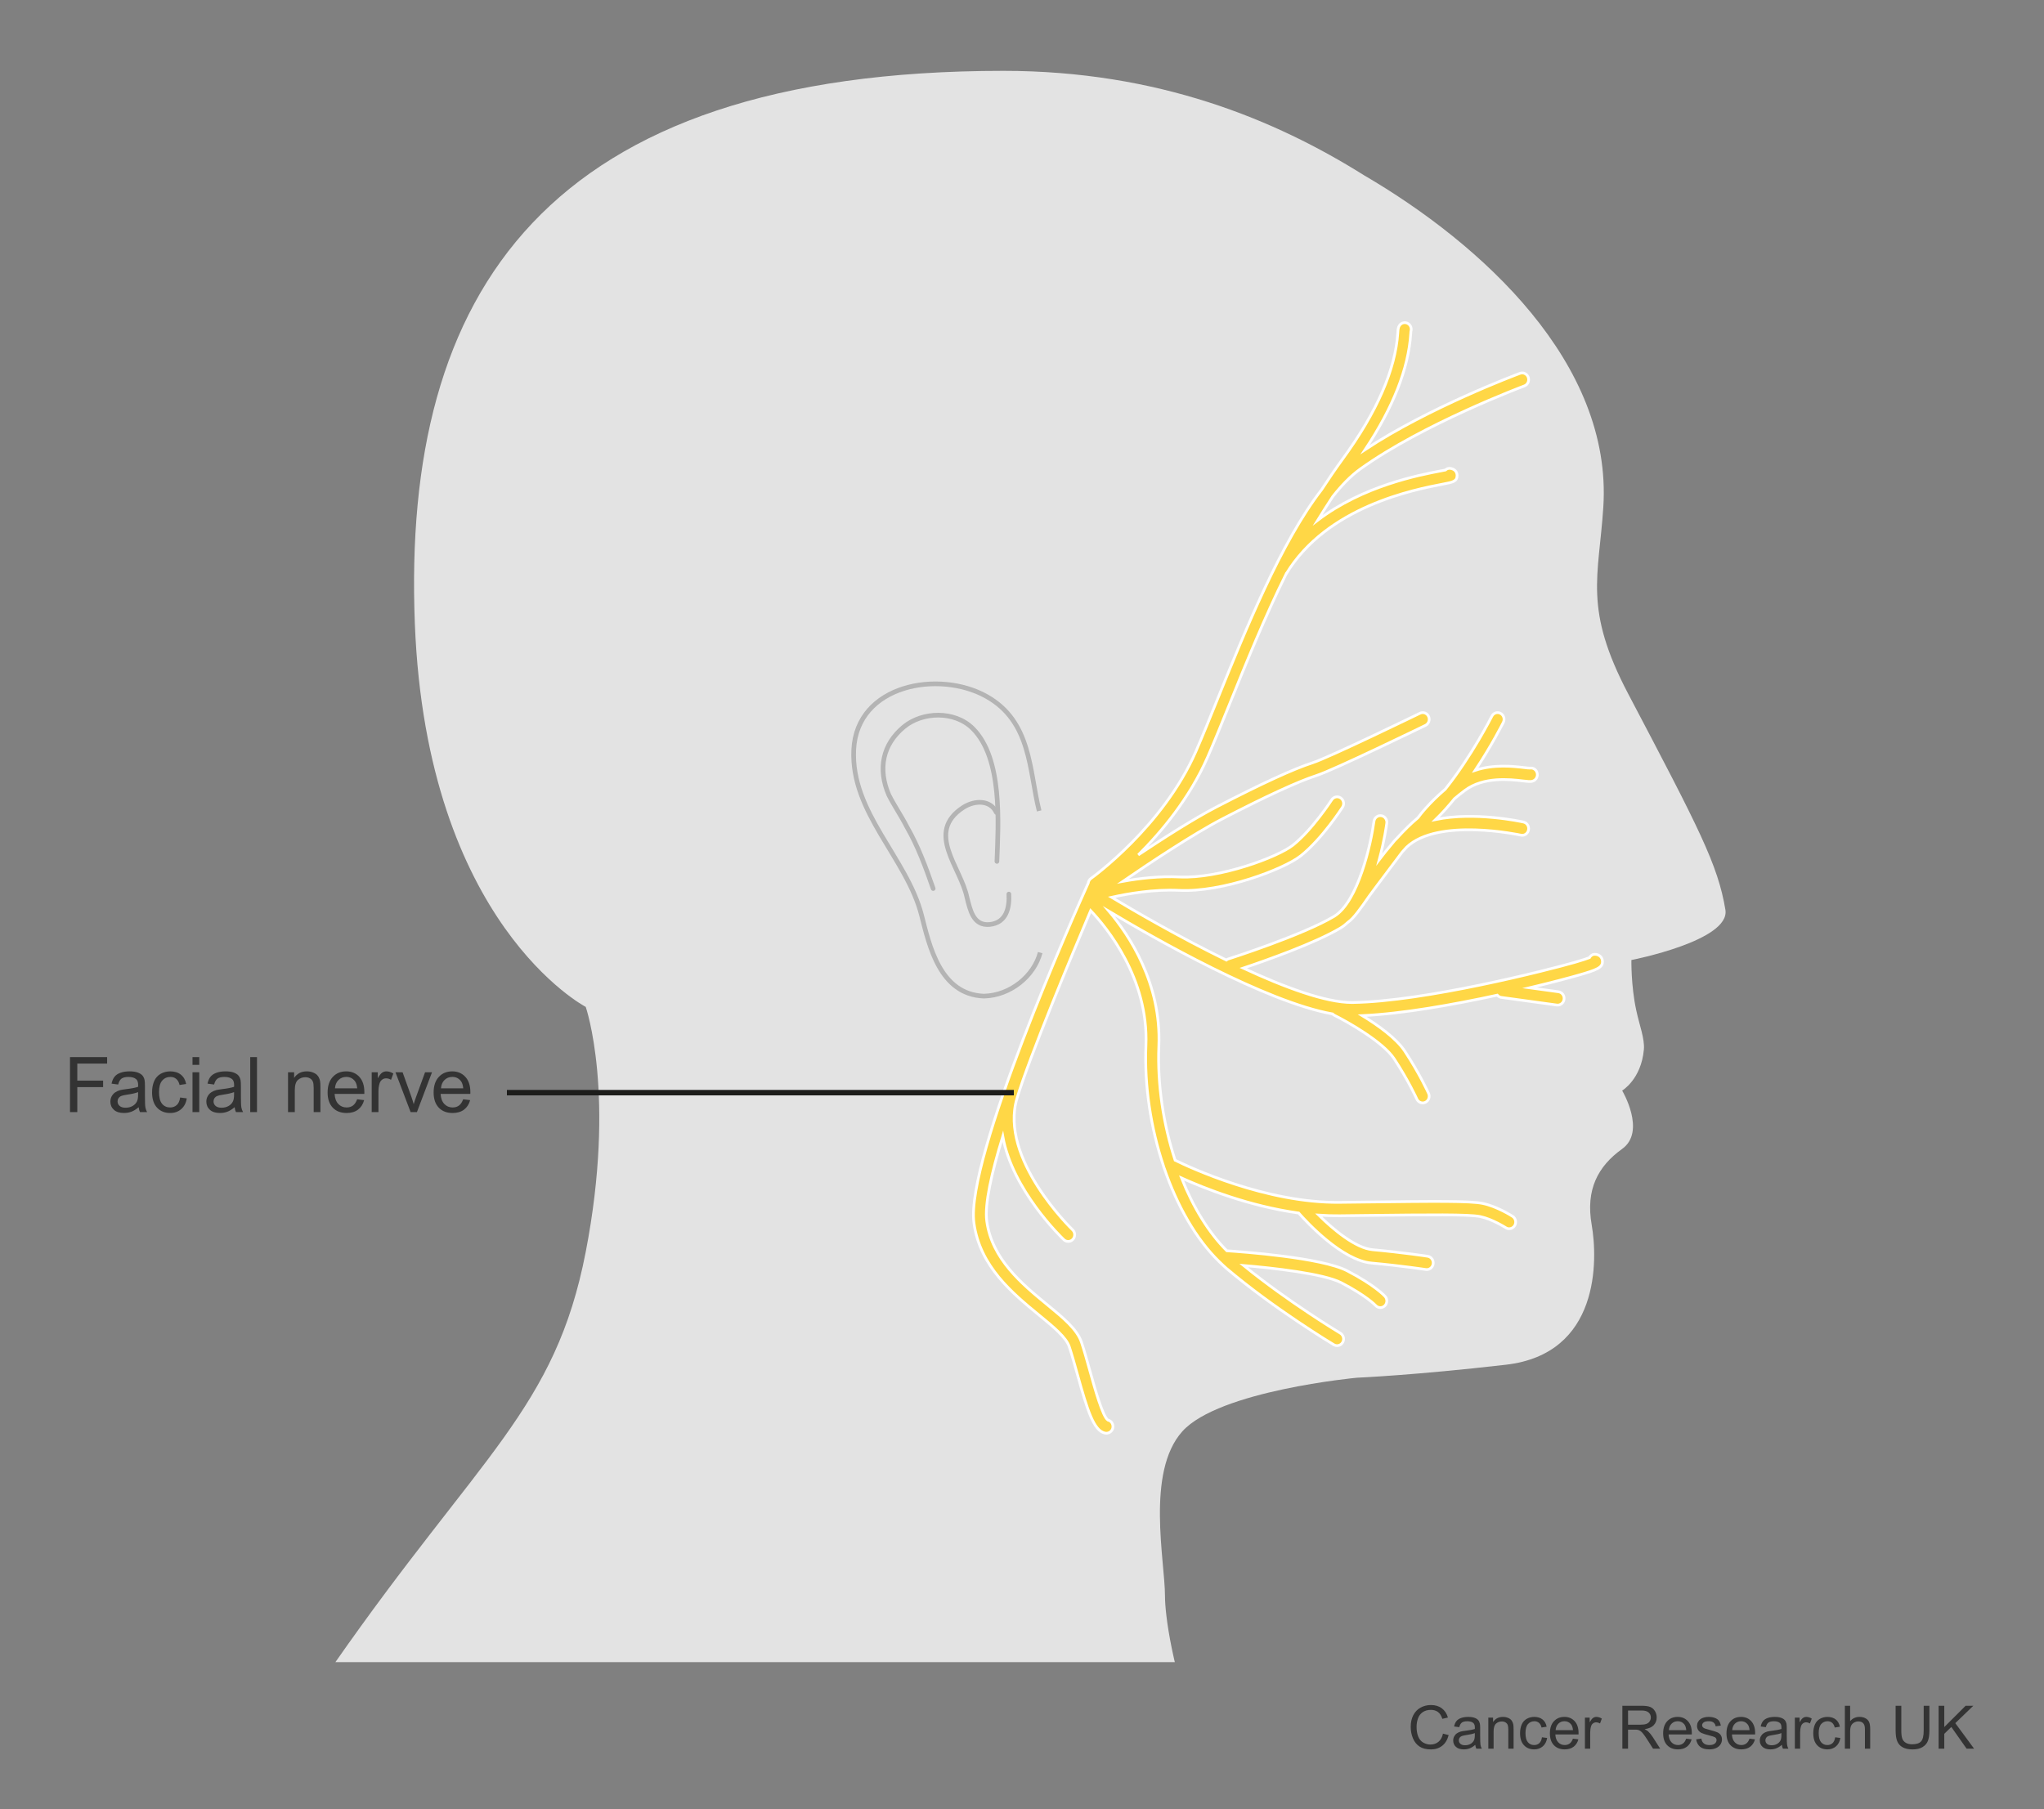 <?xml version="1.0" encoding="utf-8"?>
<!-- Generator: Adobe Illustrator 27.8.0, SVG Export Plug-In . SVG Version: 6.00 Build 0)  -->
<svg version="1.1" id="Layer_1" xmlns="http://www.w3.org/2000/svg" xmlns:xlink="http://www.w3.org/1999/xlink" x="0px" y="0px"
	 width="375px" height="332px" viewBox="0 0 375 332" enable-background="new 0 0 375 332" xml:space="preserve">
<rect x="0" y="0" width="375" height="332" fill="#808080" stroke="none"/>
<g>
	<path fill="#333333" d="M264.735,318.12l1.042,0.263c-0.219,0.856-0.611,1.509-1.179,1.958s-1.262,0.675-2.082,0.675
		c-0.848,0-1.538-0.173-2.07-0.519c-0.531-0.346-0.937-0.847-1.214-1.501c-0.277-0.656-0.416-1.359-0.416-2.111
		c0-0.82,0.156-1.535,0.47-2.146s0.76-1.074,1.338-1.392c0.578-0.316,1.215-0.475,1.909-0.475c0.788,0,1.45,0.2,1.987,0.602
		c0.537,0.4,0.911,0.965,1.123,1.691l-1.026,0.242c-0.183-0.573-0.447-0.99-0.795-1.252s-0.784-0.393-1.311-0.393
		c-0.605,0-1.111,0.146-1.518,0.436s-0.691,0.68-0.856,1.168c-0.165,0.489-0.247,0.993-0.247,1.512c0,0.67,0.098,1.255,0.293,1.754
		c0.195,0.5,0.498,0.873,0.91,1.12s0.857,0.37,1.337,0.37c0.584,0,1.078-0.168,1.482-0.504
		C264.318,319.282,264.592,318.782,264.735,318.12z"/>
	<path fill="#333333" d="M270.659,320.178c-0.358,0.304-0.703,0.519-1.034,0.645c-0.331,0.125-0.687,0.188-1.065,0.188
		c-0.627,0-1.108-0.153-1.445-0.459c-0.337-0.307-0.505-0.697-0.505-1.174c0-0.279,0.063-0.534,0.19-0.766
		c0.127-0.23,0.294-0.416,0.5-0.556s0.438-0.245,0.695-0.317c0.189-0.05,0.477-0.098,0.859-0.145
		c0.78-0.093,1.355-0.204,1.725-0.333c0.003-0.133,0.005-0.217,0.005-0.253c0-0.394-0.091-0.671-0.274-0.832
		c-0.246-0.219-0.613-0.328-1.101-0.328c-0.455,0-0.79,0.08-1.007,0.239s-0.377,0.441-0.48,0.847l-0.945-0.129
		c0.086-0.405,0.227-0.731,0.424-0.98s0.481-0.44,0.854-0.575c0.373-0.134,0.805-0.201,1.295-0.201c0.487,0,0.883,0.058,1.188,0.172
		c0.304,0.114,0.527,0.259,0.671,0.433s0.243,0.393,0.301,0.658c0.032,0.164,0.048,0.461,0.048,0.891v1.289
		c0,0.899,0.021,1.468,0.062,1.706s0.122,0.466,0.244,0.685h-1.01C270.752,320.681,270.688,320.445,270.659,320.178z
		 M270.579,318.018c-0.352,0.144-0.878,0.266-1.58,0.365c-0.396,0.058-0.678,0.122-0.843,0.193
		c-0.165,0.072-0.292,0.177-0.382,0.314c-0.089,0.138-0.134,0.291-0.134,0.459c0,0.258,0.098,0.473,0.293,0.645
		s0.48,0.258,0.856,0.258c0.372,0,0.703-0.081,0.994-0.244c0.289-0.163,0.503-0.386,0.639-0.668
		c0.104-0.219,0.156-0.541,0.156-0.967V318.018z"/>
	<path fill="#333333" d="M273.054,320.881v-5.704h0.871v0.812c0.418-0.627,1.023-0.94,1.814-0.94c0.344,0,0.66,0.062,0.948,0.186
		c0.288,0.123,0.504,0.285,0.647,0.485c0.144,0.201,0.243,0.439,0.301,0.715c0.036,0.179,0.054,0.492,0.054,0.939v3.508h-0.967
		v-3.47c0-0.394-0.038-0.688-0.112-0.884c-0.076-0.195-0.209-0.351-0.4-0.467s-0.416-0.175-0.674-0.175
		c-0.412,0-0.768,0.131-1.066,0.392c-0.299,0.262-0.449,0.758-0.449,1.488v3.115H273.054z"/>
	<path fill="#333333" d="M282.894,318.791l0.951,0.124c-0.104,0.655-0.37,1.168-0.798,1.539c-0.428,0.37-0.954,0.556-1.577,0.556
		c-0.78,0-1.407-0.255-1.882-0.766c-0.475-0.51-0.712-1.241-0.712-2.193c0-0.616,0.102-1.155,0.307-1.617
		c0.203-0.462,0.515-0.809,0.932-1.039c0.417-0.231,0.871-0.347,1.361-0.347c0.619,0,1.126,0.156,1.52,0.47
		c0.395,0.313,0.646,0.759,0.758,1.335l-0.939,0.146c-0.09-0.384-0.248-0.672-0.476-0.865s-0.503-0.29-0.825-0.29
		c-0.486,0-0.882,0.175-1.187,0.523c-0.305,0.35-0.456,0.901-0.456,1.657c0,0.767,0.146,1.323,0.439,1.67
		c0.294,0.348,0.678,0.521,1.15,0.521c0.379,0,0.696-0.116,0.95-0.35C282.664,319.633,282.825,319.275,282.894,318.791z"/>
	<path fill="#333333" d="M288.576,319.044l0.999,0.124c-0.157,0.583-0.449,1.036-0.875,1.358c-0.427,0.322-0.971,0.483-1.633,0.483
		c-0.835,0-1.496-0.257-1.985-0.771c-0.488-0.514-0.733-1.234-0.733-2.162c0-0.96,0.248-1.704,0.742-2.234s1.135-0.795,1.922-0.795
		c0.764,0,1.387,0.26,1.869,0.778c0.484,0.52,0.726,1.25,0.726,2.191c0,0.058-0.002,0.144-0.005,0.258h-4.254
		c0.035,0.627,0.213,1.107,0.531,1.439c0.318,0.334,0.716,0.5,1.192,0.5c0.354,0,0.657-0.093,0.907-0.279
		C288.23,319.749,288.43,319.452,288.576,319.044z M285.401,317.48h3.186c-0.043-0.479-0.165-0.839-0.365-1.079
		c-0.308-0.372-0.707-0.559-1.197-0.559c-0.444,0-0.817,0.148-1.12,0.446C285.602,316.586,285.435,316.983,285.401,317.48z"/>
	<path fill="#333333" d="M290.778,320.881v-5.704h0.869v0.864c0.223-0.404,0.428-0.671,0.615-0.8
		c0.188-0.129,0.395-0.193,0.621-0.193c0.325,0,0.656,0.104,0.993,0.312l-0.333,0.896c-0.236-0.139-0.473-0.209-0.709-0.209
		c-0.211,0-0.401,0.063-0.569,0.19s-0.288,0.304-0.36,0.529c-0.107,0.344-0.16,0.72-0.16,1.128v2.986H290.778z"/>
	<path fill="#333333" d="M297.647,320.881v-7.874h3.49c0.702,0,1.236,0.07,1.602,0.212s0.656,0.392,0.875,0.75
		c0.219,0.357,0.328,0.753,0.328,1.187c0,0.559-0.182,1.029-0.543,1.413c-0.361,0.383-0.92,0.626-1.676,0.73
		c0.275,0.132,0.485,0.263,0.629,0.392c0.304,0.279,0.592,0.628,0.864,1.048l1.37,2.143h-1.311l-1.043-1.639
		c-0.304-0.473-0.555-0.834-0.752-1.084c-0.196-0.251-0.373-0.427-0.528-0.527c-0.156-0.1-0.314-0.17-0.476-0.209
		c-0.118-0.025-0.312-0.037-0.58-0.037h-1.209v3.496H297.647z M298.688,316.482h2.24c0.477,0,0.849-0.05,1.117-0.148
		s0.473-0.256,0.612-0.473s0.21-0.452,0.21-0.706c0-0.372-0.136-0.679-0.406-0.919c-0.271-0.239-0.697-0.359-1.281-0.359h-2.492
		V316.482z"/>
	<path fill="#333333" d="M309.355,319.044l0.999,0.124c-0.157,0.583-0.449,1.036-0.875,1.358c-0.427,0.322-0.971,0.483-1.633,0.483
		c-0.835,0-1.496-0.257-1.985-0.771c-0.488-0.514-0.733-1.234-0.733-2.162c0-0.96,0.248-1.704,0.742-2.234s1.135-0.795,1.922-0.795
		c0.764,0,1.387,0.26,1.869,0.778c0.484,0.52,0.726,1.25,0.726,2.191c0,0.058-0.002,0.144-0.005,0.258h-4.254
		c0.035,0.627,0.213,1.107,0.531,1.439c0.318,0.334,0.716,0.5,1.192,0.5c0.354,0,0.657-0.093,0.907-0.279
		C309.01,319.749,309.209,319.452,309.355,319.044z M306.181,317.48h3.186c-0.043-0.479-0.165-0.839-0.365-1.079
		c-0.308-0.372-0.707-0.559-1.197-0.559c-0.444,0-0.817,0.148-1.12,0.446C306.381,316.586,306.214,316.983,306.181,317.48z"/>
	<path fill="#333333" d="M311.181,319.178l0.957-0.15c0.053,0.384,0.203,0.678,0.448,0.881c0.245,0.205,0.588,0.307,1.028,0.307
		c0.444,0,0.773-0.091,0.988-0.271s0.322-0.393,0.322-0.637c0-0.218-0.095-0.39-0.285-0.516c-0.132-0.086-0.461-0.194-0.988-0.327
		c-0.709-0.179-1.2-0.334-1.474-0.465c-0.274-0.131-0.481-0.312-0.623-0.542c-0.142-0.231-0.212-0.486-0.212-0.766
		c0-0.254,0.058-0.489,0.174-0.706s0.275-0.396,0.476-0.54c0.15-0.111,0.355-0.205,0.615-0.282s0.538-0.115,0.835-0.115
		c0.447,0,0.841,0.064,1.179,0.193c0.339,0.129,0.589,0.304,0.749,0.523c0.162,0.221,0.272,0.515,0.334,0.884l-0.945,0.129
		c-0.043-0.294-0.168-0.522-0.374-0.688s-0.497-0.247-0.872-0.247c-0.444,0-0.762,0.073-0.951,0.22
		c-0.189,0.147-0.285,0.319-0.285,0.516c0,0.126,0.04,0.238,0.119,0.339c0.078,0.104,0.202,0.189,0.37,0.258
		c0.097,0.036,0.382,0.118,0.854,0.247c0.684,0.183,1.16,0.332,1.431,0.448s0.482,0.286,0.637,0.508s0.231,0.498,0.231,0.827
		c0,0.322-0.095,0.626-0.282,0.91c-0.188,0.285-0.46,0.505-0.813,0.661c-0.355,0.155-0.756,0.233-1.203,0.233
		c-0.742,0-1.307-0.154-1.695-0.462S311.288,319.783,311.181,319.178z"/>
	<path fill="#333333" d="M320.973,319.044l0.999,0.124c-0.157,0.583-0.449,1.036-0.875,1.358c-0.427,0.322-0.971,0.483-1.633,0.483
		c-0.835,0-1.496-0.257-1.985-0.771c-0.488-0.514-0.733-1.234-0.733-2.162c0-0.96,0.248-1.704,0.742-2.234s1.135-0.795,1.922-0.795
		c0.764,0,1.387,0.26,1.869,0.778c0.484,0.52,0.726,1.25,0.726,2.191c0,0.058-0.002,0.144-0.005,0.258h-4.254
		c0.035,0.627,0.213,1.107,0.531,1.439c0.318,0.334,0.716,0.5,1.192,0.5c0.354,0,0.657-0.093,0.907-0.279
		C320.627,319.749,320.826,319.452,320.973,319.044z M317.798,317.48h3.186c-0.043-0.479-0.165-0.839-0.365-1.079
		c-0.308-0.372-0.707-0.559-1.197-0.559c-0.444,0-0.817,0.148-1.12,0.446C317.998,316.586,317.831,316.983,317.798,317.48z"/>
	<path fill="#333333" d="M326.907,320.178c-0.358,0.304-0.703,0.519-1.034,0.645c-0.331,0.125-0.687,0.188-1.065,0.188
		c-0.627,0-1.108-0.153-1.445-0.459c-0.337-0.307-0.505-0.697-0.505-1.174c0-0.279,0.063-0.534,0.19-0.766
		c0.127-0.23,0.294-0.416,0.5-0.556s0.438-0.245,0.695-0.317c0.189-0.05,0.477-0.098,0.859-0.145
		c0.78-0.093,1.355-0.204,1.725-0.333c0.003-0.133,0.005-0.217,0.005-0.253c0-0.394-0.091-0.671-0.274-0.832
		c-0.246-0.219-0.613-0.328-1.101-0.328c-0.455,0-0.79,0.08-1.007,0.239s-0.377,0.441-0.48,0.847l-0.945-0.129
		c0.086-0.405,0.227-0.731,0.424-0.98s0.481-0.44,0.854-0.575c0.373-0.134,0.805-0.201,1.295-0.201c0.487,0,0.883,0.058,1.188,0.172
		c0.304,0.114,0.527,0.259,0.671,0.433s0.243,0.393,0.301,0.658c0.032,0.164,0.048,0.461,0.048,0.891v1.289
		c0,0.899,0.021,1.468,0.062,1.706s0.122,0.466,0.244,0.685h-1.01C327,320.681,326.936,320.445,326.907,320.178z M326.827,318.018
		c-0.352,0.144-0.878,0.266-1.58,0.365c-0.396,0.058-0.678,0.122-0.843,0.193c-0.165,0.072-0.292,0.177-0.382,0.314
		c-0.089,0.138-0.134,0.291-0.134,0.459c0,0.258,0.098,0.473,0.293,0.645s0.48,0.258,0.856,0.258c0.372,0,0.703-0.081,0.994-0.244
		c0.289-0.163,0.503-0.386,0.639-0.668c0.104-0.219,0.156-0.541,0.156-0.967V318.018z"/>
	<path fill="#333333" d="M329.292,320.881v-5.704h0.869v0.864c0.223-0.404,0.428-0.671,0.615-0.8
		c0.188-0.129,0.395-0.193,0.621-0.193c0.325,0,0.656,0.104,0.993,0.312l-0.333,0.896c-0.236-0.139-0.473-0.209-0.709-0.209
		c-0.211,0-0.401,0.063-0.569,0.19s-0.288,0.304-0.36,0.529c-0.107,0.344-0.16,0.72-0.16,1.128v2.986H329.292z"/>
	<path fill="#333333" d="M336.688,318.791l0.951,0.124c-0.104,0.655-0.37,1.168-0.798,1.539c-0.428,0.37-0.954,0.556-1.577,0.556
		c-0.78,0-1.407-0.255-1.882-0.766c-0.475-0.51-0.712-1.241-0.712-2.193c0-0.616,0.102-1.155,0.307-1.617
		c0.203-0.462,0.515-0.809,0.932-1.039c0.417-0.231,0.871-0.347,1.361-0.347c0.619,0,1.126,0.156,1.52,0.47
		c0.395,0.313,0.646,0.759,0.758,1.335l-0.939,0.146c-0.09-0.384-0.248-0.672-0.476-0.865s-0.503-0.29-0.825-0.29
		c-0.486,0-0.882,0.175-1.187,0.523c-0.305,0.35-0.456,0.901-0.456,1.657c0,0.767,0.146,1.323,0.439,1.67
		c0.294,0.348,0.678,0.521,1.15,0.521c0.379,0,0.696-0.116,0.95-0.35C336.458,319.633,336.619,319.275,336.688,318.791z"/>
	<path fill="#333333" d="M338.465,320.881v-7.874h0.967v2.825c0.451-0.522,1.021-0.784,1.709-0.784c0.422,0,0.789,0.083,1.101,0.25
		c0.312,0.166,0.534,0.396,0.669,0.69c0.134,0.293,0.201,0.719,0.201,1.277v3.615h-0.967v-3.615c0-0.482-0.104-0.835-0.314-1.055
		c-0.209-0.221-0.506-0.33-0.889-0.33c-0.286,0-0.556,0.074-0.809,0.223c-0.252,0.148-0.432,0.35-0.539,0.604
		c-0.107,0.255-0.162,0.605-0.162,1.053v3.121H338.465z"/>
	<path fill="#333333" d="M352.931,313.007h1.042v4.55c0,0.791-0.09,1.419-0.269,1.885s-0.502,0.844-0.97,1.136
		c-0.467,0.292-1.08,0.438-1.839,0.438c-0.738,0-1.342-0.128-1.811-0.382s-0.804-0.622-1.004-1.104
		c-0.201-0.481-0.301-1.14-0.301-1.974v-4.55h1.041v4.544c0,0.684,0.064,1.188,0.191,1.512s0.346,0.574,0.655,0.75
		c0.31,0.175,0.688,0.263,1.136,0.263c0.767,0,1.312-0.174,1.639-0.521c0.325-0.348,0.488-1.016,0.488-2.004V313.007z"/>
	<path fill="#333333" d="M355.664,320.881v-7.874h1.042v3.905l3.91-3.905h1.412l-3.303,3.19l3.448,4.684h-1.375l-2.804-3.985
		l-1.289,1.257v2.729H355.664z"/>
</g>
<g>
	<defs>
		<rect id="SVGID_1_" x="59" y="3" width="293" height="302"/>
	</defs>
	<clipPath id="SVGID_00000096017577805877588000000006438706104145988992_">
		<use xlink:href="#SVGID_1_"  overflow="visible"/>
	</clipPath>
	<g clip-path="url(#SVGID_00000096017577805877588000000006438706104145988992_)">
		<g>
			<path fill="#E3E3E3" d="M16.648,438.95c-1.119-51.378,19.454-97.45,44.63-133.584c26.798-38.461,40.589-46.747,46.182-75.647
				c5.593-28.9,0-44.955,0-44.955s-29.174-15.175-31.349-70.276C73.711,53.644,100.029,13.012,184.063,13
				c28.451-0.004,49.979,8.995,66.165,19.149c21.611,12.62,45.642,34.519,43.921,60.932c-0.836,12.819-3.669,18.57,4.577,34.252
				c13.008,24.737,16.441,31.307,17.822,39.604c0.947,5.692-17.245,9.226-17.245,9.226s-0.092,4.623,0.879,9.18
				c0.596,2.798,1.586,5.274,1.41,7.244c-0.49,5.485-3.985,7.531-3.985,7.531s4.475,7.493,0,10.704
				c-4.475,3.211-6.712,7.493-5.593,13.915c1.119,6.422,1.567,23.693-15.738,25.689c-16.807,1.939-27.324,2.383-27.324,2.383
				s-25.33,2.362-32.042,9.855c-6.712,7.493-3.177,23.786-3.177,30.208c0,6.422,4.644,40.895,39.048,78.544
				c57.217,62.615,60.098,148.652,60.098,166.076c0,22.994-9.857,60.435-9.857,85.054c0,24.619,2.991,74.809-2.237,107.037
				c-4.668,28.773-25.524,56.73-26.643,93.122s-3.356,191.596-10.068,220.496c-7.831,43.885-31.323,124.163-43.628,154.133
				c-12.305,29.97-19.017,43.885-19.017,49.237c0,5.352-6.415,27.172-13.127,46.439c-6.712,19.267-16.782,33.228-14.877,45.988
				c3.433,22.994-18.981,177.307-22.336,195.503c-2.033,11.024-1.852,48.667-1.507,78.465c1.743,20.114,3.974,46.551,7.822,59.992
				c6.649,23.225,73.74,56.351,88.283,61.703c14.543,5.352,21.812,3.748,34.006,7.275c11.972,3.463,20.727,5.524,26.32,7.665
				c5.593,2.141,8.347,9.317,4.577,15.329c-3.433,5.475-11.444,5.475-11.444,5.475c0,4.838-9.478,8.76-21.171,8.76
				c-2.587,0-5.054-0.201-7.345-0.553c-2.068,0.417-4.614,0.521-8.112-0.698c-3.179,0.789-6.886,1.251-10.863,1.251
				c-3.51,0-6.812-0.359-9.727-0.985c-2.915,0.626-6.217,0.985-9.727,0.985c-0.705,0-1.401-0.016-2.089-0.044
				c-1.08,0.384-2.847,0.328-5.673-0.572c-2.474-0.404-4.712-0.995-6.628-1.732c-10.073-2.227-37.521-2.029-67.431-2.032
				c-25.947-0.003-79.192,3.113-89.26-4.38s-10.61-20.759-9.491-47.518c1.119-26.759,7.203-51.027,10.636-66.357
				s3.59-18.007,3.59-39.415c0-15.776-8.902-154.186-10.456-165.341c-2.237-16.056-10.068-83.153,0-128.109
				c10.068-44.956,29.91-113.871,29.91-113.871s-1.638-79.096-5.722-108.4c-2.289-16.424-8.01-64.602-9.155-113.875
				c0.473-13.163,3.78-18.032-7.719-36.37c-13.424-21.407-49.002-42.699-48.511-126.781c0.476-81.625,31.055-120.441,39.065-131.39
				c7.086-9.685,0.457-71.611-11.444-117.159C26.947,518.881,17.767,490.328,16.648,438.95z"/>
			<g>
				<path fill="none" d="M302.456,168.147c-0.526-0.067-1.024-0.294-1.524-0.711c-0.887-0.74-2.069-1.627-1.479-3.106
					c0.592-1.479,1.331-3.106,0.74-5.621c-0.591-2.514-8.135-19.523-27.957-31.658c-4.523-2.768-3.696-2.07-4.73-2.515
					c-1.037-0.442-2.516-1.331-5.029-0.739c-10.234,2.408-31.361,4.289-38.901,2.811c-3.081-0.603-4.518,0.408-4.587,1.626
					c-0.59,10.505-6.109,13.173-7.995,15.395c-1.888,2.217-0.203,3.565,0.109,4.766c0.776,2.993-0.292,8.213-1.115,8.334
					c-0.235,0.889-0.948,1.701-1.922,1.63c-0.354,1.094-1.429,3.135-2.798,2.206c-0.273,0.66-0.926,1.112-1.518,1.402
					c-1.268-0.469-2.591,1.319-4.619,0.061c-4.362,1.088-7-0.181-8.756,0.112c-1.33,0.222-3.047,1.672-3.333,3.523
					c-0.295,1.919-0.326,3.459-0.545,4.901c-0.43,2.779-0.935,7.373-2.559,11.516c-1.629,4.141-5.413,17.282-6.508,21.594
					c-3.552,13.902-11.49,47.821-14.743,80.802h-25.727l3.747-188.672l145.995-1.089l0.623,1.31c0.295,3.253,0.444,3.81,0.739,6.175
					c0.296,2.367-0.296,5.769-1.626,7.544c-1.332,1.775-2.073,3.106-2.218,4.881c-0.149,1.775,0.739,5.029,2.218,7.544
					c1.479,2.516,5.028,9.021,6.655,11.39c1.626,2.366,12.572,20.118,13.609,23.077c1.035,2.959,1.182,3.255,1.477,4.29
					c0.297,1.035,0.15,3.401-0.74,4.288c-0.886,0.887-2.662,2.515-3.697,2.811C303.289,168.157,302.866,168.2,302.456,168.147"/>
				<line fill="none" x1="271.852" y1="93.252" x2="290.834" y2="93.252"/>
			</g>
			<path fill-rule="evenodd" clip-rule="evenodd" fill="#E3E3E3" stroke="#B4B4B4" stroke-width="0.854" d="M190.837,174.802
				c-1.126,4.287-5.468,7.876-10.328,7.985c-8.08-0.296-10.019-9.305-11.435-14.837c-2.689-10.505-12.993-18.826-12.446-30.362
				c0.569-12.006,15.661-14.677,24.359-9.797c8.249,4.628,7.801,13.569,9.661,21.009"/>
			<g>
				<path fill="none" stroke="#B4B4B4" stroke-width="0.854" stroke-linecap="round" stroke-linejoin="round" d="M182.901,158.065
					c0.254-7.009,1.059-18.924-4.44-24.391c-3.328-3.309-9.226-3.103-12.617-0.312c-3.931,3.235-4.823,7.757-2.783,12.501
					c1.016,2.012,2.27,3.813,3.296,5.824c2.059,3.58,3.455,7.362,4.845,11.36"/>
				<path fill="none" stroke="#B4B4B4" stroke-width="0.854" stroke-linecap="round" stroke-linejoin="round" d="M185.091,164.063
					c0.133,2.416-0.413,5.246-3.49,5.574c-3.084,0.323-3.628-2.764-4.205-4.978c-1.116-5.522-7.676-11.903-0.714-16.473
					c2.248-1.45,5.089-1.346,6.107,0.882"/>
			</g>
			<path fill="#FFD746" stroke="#FFFFFF" stroke-width="0.5" stroke-miterlimit="10" d="M292.671,175.117
				c-0.481-0.036-0.86,0.232-1.072,0.612c-0.421,0.163-1.215,0.437-2.688,0.862c-4.905,1.417-27.571,7.181-40.719,7.37
				c-0.058,0.001-0.117,0.001-0.176,0.001c-4.811,0-12.325-2.784-19.925-6.314c4.066-1.364,13.158-4.559,17.837-7.355
				c0.492-0.294,0.956-0.66,1.397-1.073c1.044-0.732,2.254-2.445,3.888-4.804c0.001-0.002,0.003-0.003,0.004-0.005
				c0.024-0.035,0.648-0.917,6.027-8.048c0.257-0.298,0.529-0.589,0.795-0.882c5.764-5.525,20.817-2.269,20.975-2.234
				c0.647,0.149,1.272-0.279,1.409-0.943c0.138-0.663-0.27-1.317-0.911-1.459c-0.509-0.114-8.967-1.946-16.118-0.467
				c1.197-1.162,2.354-2.459,3.449-3.812c0.594-0.503,1.237-1.02,1.944-1.546c3.436-2.556,8.276-1.994,10.602-1.724
				c0.823,0.096,1.279,0.151,1.646,0.084c0.646-0.111,1.106-0.748,0.998-1.417c-0.108-0.669-0.687-1.126-1.344-1.013
				c-0.134,0.023-0.614-0.048-1.036-0.097c-1.977-0.23-5.569-0.644-9.009,0.502c3.012-4.534,5.015-8.501,5.162-8.795
				c0.302-0.603,0.075-1.344-0.507-1.656c-0.582-0.315-1.299-0.077-1.6,0.525c-0.048,0.096-3.711,7.35-8.553,13.397
				c-2.999,2.568-4.622,4.701-5.003,5.228c-1.366,1.15-2.633,2.416-3.818,3.724c-0.329,0.323-0.644,0.661-0.925,1.034
				c-0.003,0.004-0.006,0.007-0.009,0.012c-0.831,0.968-1.611,1.947-2.347,2.914c0.948-3.512,1.344-6.406,1.379-6.677
				c0.089-0.672-0.365-1.291-1.014-1.383c-0.648-0.088-1.248,0.378-1.337,1.05c-0.523,3.943-2.859,14.761-7.333,17.435
				c-5.779,3.454-19.247,7.761-19.383,7.804c-0.138,0.044-0.256,0.119-0.364,0.204c-8.697-4.243-17.03-9.102-21.052-11.516
				c2.934-0.658,7.754-1.506,12.363-1.274c7.948,0.411,19.256-3.883,22.364-6.357c3.859-3.072,7.481-8.659,7.633-8.896
				c0.363-0.564,0.216-1.327-0.329-1.704c-0.544-0.374-1.281-0.223-1.646,0.34c-0.035,0.055-3.56,5.489-7.105,8.311
				c-2.792,2.222-13.524,6.194-20.801,5.852c-3.706-0.189-7.459,0.264-10.397,0.794c4.665-3.199,12.857-8.671,18.272-11.473
				c8.093-4.186,13.886-6.854,17.217-7.929c3.207-1.035,19.329-8.88,20.013-9.214c0.593-0.289,0.848-1.02,0.568-1.635
				c-0.279-0.613-0.986-0.879-1.579-0.588c-0.166,0.081-16.656,8.106-19.709,9.091c-3.501,1.131-9.249,3.773-17.571,8.077
				c-4.184,2.164-9.845,5.788-14.398,8.826c4.267-4.242,9.427-10.414,12.72-17.948c1.205-2.756,2.582-6.164,4.041-9.772
				c2.979-7.369,6.487-16.042,10.346-23.809l0.003,0.002c7.502-12.435,23.584-15.519,28.87-16.531
				c1.73-0.331,2.519-0.483,2.506-1.595c-0.002-0.18-0.07-1.083-1.192-1.269c-0.368-0.06-0.703,0.059-0.95,0.293
				c-0.232,0.047-0.516,0.102-0.797,0.156c-4.084,0.782-14.315,2.744-22.639,9.069c0.872-1.411,1.807-2.883,2.766-4.35
				c1.646-2.087,3.326-3.811,5.03-5.039c11.479-8.271,29.94-15.193,30.124-15.262c0.617-0.229,0.937-0.933,0.715-1.571
				c-0.222-0.639-0.903-0.973-1.518-0.74c-0.72,0.267-16.732,6.271-28.403,13.988c5.138-7.746,7.948-14.884,8.358-21.258
				c0.011-0.174,0.018-0.309,0.028-0.407c0.171-0.515-0.006-1.104-0.465-1.421c-0.543-0.374-1.281-0.224-1.646,0.341
				c-0.223,0.347-0.246,0.693-0.287,1.324c-0.435,6.755-3.836,14.54-10.109,23.138c-1.302,1.785-2.619,3.72-3.884,5.66
				c-7.427,9.599-13.986,25.813-19.049,38.335c-1.452,3.592-2.824,6.984-4.013,9.707c-6.035,13.81-19.114,23.192-19.246,23.285
				c-0.289,0.204-0.452,0.519-0.495,0.852c-2.326,5.168-22.554,50.554-20.966,62.361c1.072,7.971,7.085,12.909,11.916,16.877
				c2.684,2.204,5.001,4.108,5.572,5.829c0.496,1.492,0.985,3.245,1.501,5.101c1.83,6.563,2.965,10.298,5.048,10.75
				c0.084,0.018,0.168,0.027,0.251,0.027c0.555,0,1.072-0.388,1.189-0.966c0.134-0.664-0.242-1.304-0.884-1.443
				c-0.959-0.566-2.439-5.878-3.323-9.05c-0.503-1.804-1.022-3.668-1.537-5.218c-0.797-2.401-3.366-4.512-6.342-6.956
				c-4.499-3.695-10.099-8.293-11.04-15.291c-0.412-3.062,0.854-8.787,2.941-15.554c1.748,9.856,10.724,18.508,11.201,18.96
				c0.227,0.217,0.515,0.324,0.801,0.324c0.321,0,0.641-0.134,0.875-0.397c0.443-0.5,0.411-1.278-0.071-1.737
				c-0.136-0.129-13.539-13.045-10.193-24.147c2.324-7.712,9.938-25.978,13.512-34.422c2.837,2.979,10.652,12.353,10.138,24.737
				c-0.31,7.455,0.907,15.19,3.222,22.119c0.022,0.144,0.066,0.277,0.135,0.405c2.376,6.949,5.868,13.036,10.079,17.144
				c0.029,0.035,0.065,0.06,0.098,0.091c0.389,0.376,0.776,0.757,1.177,1.098c8.752,7.446,19.657,14.003,19.767,14.068
				c0.187,0.112,0.391,0.165,0.593,0.165c0.41,0,0.809-0.22,1.028-0.613c0.328-0.587,0.134-1.339-0.433-1.679
				c-0.101-0.06-9.491-5.707-17.738-12.418c5.244,0.449,14.627,1.462,17.929,3.172c4.615,2.39,6.271,4.154,6.282,4.166
				c0.234,0.259,0.551,0.391,0.868,0.391c0.29,0,0.58-0.109,0.81-0.33c0.479-0.463,0.505-1.24,0.058-1.737
				c-0.075-0.084-1.892-2.065-6.955-4.688c-4.701-2.434-19.306-3.494-22.073-3.675c-3.335-3.321-6.181-7.989-8.316-13.357
				c4.102,1.854,12.384,5.172,21.492,6.429c1.481,1.679,7.963,8.688,13.358,9.181c5.489,0.501,9.919,1.177,9.963,1.184
				c0.059,0.01,0.118,0.013,0.176,0.013c0.578,0,1.085-0.439,1.172-1.048c0.096-0.672-0.351-1.296-1-1.396
				c-0.045-0.007-4.54-0.693-10.104-1.201c-3.109-0.284-7.189-3.679-9.884-6.35c1.27,0.088,2.546,0.133,3.82,0.116l4.811-0.056
				c11.793-0.136,18.912-0.218,20.984,0.206c2.217,0.458,4.677,2.033,4.701,2.049c0.196,0.126,0.413,0.186,0.627,0.186
				c0.396,0,0.784-0.205,1.008-0.578c0.348-0.576,0.179-1.333-0.377-1.692c-0.115-0.075-2.846-1.829-5.495-2.375
				c-2.317-0.477-8.718-0.403-21.475-0.253l-4.81,0.055c-13.442,0.146-27.487-6.423-30.144-7.73
				c-2.151-6.558-3.277-13.881-2.983-20.955c0.477-11.488-5.446-20.349-9.14-24.721c8.016,4.795,28.723,16.649,41.018,18.834
				c0.092,0.093,0.19,0.182,0.312,0.242c2.355,1.161,8.919,4.859,10.981,7.987c2.6,3.947,4.144,7.356,4.16,7.39
				c0.201,0.447,0.63,0.71,1.077,0.71c0.168,0,0.338-0.036,0.5-0.115c0.594-0.286,0.852-1.017,0.576-1.632
				c-0.066-0.146-1.635-3.615-4.352-7.737c-1.594-2.42-5.037-4.844-7.817-6.538c7.355-0.326,16.814-2.025,24.772-3.755
				c0.183,0.213,0.427,0.371,0.721,0.411l10.198,1.402c0.053,0.007,0.105,0.011,0.158,0.011c0.586,0,1.095-0.449,1.175-1.067
				c0.086-0.672-0.371-1.29-1.021-1.379l-5.302-0.729c4.08-0.974,7.305-1.834,8.919-2.3c3.413-0.986,4.586-1.393,4.439-2.68
				C293.914,175.622,293.371,175.144,292.671,175.117z"/>
		</g>
	</g>
</g>
<g>
	<g>
		<path fill="#333333" d="M12.844,204.07v-10.093h6.809v1.191H14.18v3.125h4.737v1.191H14.18v4.585H12.844z"/>
		<path fill="#333333" d="M25.44,203.168c-0.459,0.39-0.901,0.666-1.326,0.826c-0.424,0.161-0.88,0.241-1.366,0.241
			c-0.804,0-1.421-0.196-1.852-0.588c-0.432-0.393-0.647-0.894-0.647-1.504c0-0.358,0.082-0.685,0.245-0.981
			c0.163-0.296,0.376-0.534,0.64-0.713c0.264-0.179,0.561-0.314,0.892-0.406c0.243-0.064,0.61-0.126,1.102-0.186
			c1-0.12,1.737-0.262,2.21-0.427c0.004-0.17,0.007-0.278,0.007-0.324c0-0.505-0.117-0.861-0.351-1.067
			c-0.316-0.28-0.787-0.42-1.411-0.42c-0.583,0-1.014,0.103-1.291,0.307c-0.278,0.204-0.483,0.565-0.616,1.084l-1.212-0.165
			c0.11-0.519,0.292-0.938,0.544-1.256s0.617-0.564,1.095-0.737c0.478-0.172,1.03-0.258,1.659-0.258
			c0.624,0,1.131,0.074,1.521,0.221s0.677,0.332,0.861,0.554s0.312,0.503,0.385,0.843c0.042,0.211,0.062,0.592,0.062,1.143v1.652
			c0,1.152,0.026,1.88,0.079,2.186s0.157,0.598,0.313,0.878h-1.294C25.559,203.813,25.477,203.513,25.44,203.168z M25.336,200.401
			c-0.45,0.184-1.125,0.339-2.024,0.468c-0.51,0.073-0.87,0.156-1.081,0.248s-0.374,0.226-0.489,0.403s-0.172,0.373-0.172,0.589
			c0,0.33,0.125,0.605,0.375,0.826c0.25,0.22,0.616,0.33,1.098,0.33c0.477,0,0.902-0.104,1.273-0.313
			c0.372-0.209,0.645-0.495,0.819-0.857c0.133-0.28,0.2-0.693,0.2-1.239V200.401z"/>
		<path fill="#333333" d="M33.049,201.392l1.219,0.158c-0.133,0.84-0.474,1.498-1.022,1.973s-1.222,0.712-2.021,0.712
			c-1.001,0-1.805-0.327-2.413-0.981c-0.608-0.654-0.913-1.591-0.913-2.812c0-0.789,0.131-1.48,0.393-2.072
			c0.262-0.592,0.66-1.036,1.194-1.332s1.117-0.444,1.746-0.444c0.794,0,1.443,0.201,1.948,0.603
			c0.505,0.402,0.829,0.972,0.971,1.711l-1.205,0.186c-0.115-0.491-0.318-0.861-0.609-1.108c-0.292-0.248-0.644-0.372-1.057-0.372
			c-0.624,0-1.131,0.224-1.521,0.671c-0.39,0.447-0.585,1.156-0.585,2.124c0,0.982,0.188,1.696,0.564,2.141s0.868,0.668,1.473,0.668
			c0.487,0,0.893-0.149,1.219-0.448S32.961,202.012,33.049,201.392z"/>
		<path fill="#333333" d="M35.318,195.402v-1.425h1.239v1.425H35.318z M35.318,204.07v-7.312h1.239v7.312H35.318z"/>
		<path fill="#333333" d="M43.047,203.168c-0.459,0.39-0.901,0.666-1.326,0.826c-0.424,0.161-0.88,0.241-1.366,0.241
			c-0.804,0-1.421-0.196-1.852-0.588c-0.432-0.393-0.647-0.894-0.647-1.504c0-0.358,0.082-0.685,0.245-0.981
			c0.163-0.296,0.376-0.534,0.64-0.713c0.264-0.179,0.561-0.314,0.892-0.406c0.243-0.064,0.61-0.126,1.102-0.186
			c1-0.12,1.737-0.262,2.21-0.427c0.004-0.17,0.007-0.278,0.007-0.324c0-0.505-0.117-0.861-0.351-1.067
			c-0.316-0.28-0.787-0.42-1.411-0.42c-0.583,0-1.013,0.103-1.291,0.307s-0.483,0.565-0.616,1.084l-1.212-0.165
			c0.11-0.519,0.292-0.938,0.544-1.256s0.617-0.564,1.095-0.737c0.478-0.172,1.03-0.258,1.659-0.258
			c0.624,0,1.131,0.074,1.521,0.221s0.677,0.332,0.861,0.554s0.312,0.503,0.385,0.843c0.042,0.211,0.062,0.592,0.062,1.143v1.652
			c0,1.152,0.026,1.88,0.079,2.186s0.157,0.598,0.313,0.878h-1.294C43.166,203.813,43.083,203.513,43.047,203.168z M42.943,200.401
			c-0.45,0.184-1.125,0.339-2.024,0.468c-0.51,0.073-0.87,0.156-1.081,0.248s-0.374,0.226-0.489,0.403s-0.172,0.373-0.172,0.589
			c0,0.33,0.125,0.605,0.375,0.826c0.25,0.22,0.616,0.33,1.098,0.33c0.477,0,0.902-0.104,1.273-0.313
			c0.372-0.209,0.645-0.495,0.819-0.857c0.133-0.28,0.2-0.693,0.2-1.239V200.401z"/>
		<path fill="#333333" d="M45.908,204.07v-10.093h1.239v10.093H45.908z"/>
		<path fill="#333333" d="M52.844,204.07v-7.312h1.116v1.04c0.537-0.803,1.312-1.205,2.327-1.205c0.441,0,0.846,0.08,1.215,0.238
			s0.646,0.366,0.83,0.623s0.312,0.562,0.386,0.916c0.046,0.229,0.069,0.631,0.069,1.205v4.496h-1.239v-4.448
			c0-0.505-0.048-0.882-0.145-1.132c-0.097-0.25-0.268-0.45-0.513-0.599c-0.246-0.149-0.534-0.224-0.864-0.224
			c-0.528,0-0.984,0.167-1.367,0.502c-0.383,0.335-0.575,0.971-0.575,1.907v3.993H52.844z"/>
		<path fill="#333333" d="M65.523,201.716l1.281,0.158c-0.202,0.748-0.576,1.329-1.122,1.742c-0.546,0.413-1.244,0.62-2.093,0.62
			c-1.069,0-1.917-0.329-2.544-0.988s-0.939-1.583-0.939-2.771c0-1.23,0.316-2.185,0.95-2.864c0.634-0.679,1.455-1.019,2.465-1.019
			c0.978,0,1.776,0.333,2.396,0.999s0.93,1.602,0.93,2.809c0,0.073-0.002,0.184-0.007,0.331h-5.453
			c0.046,0.803,0.273,1.418,0.682,1.845s0.918,0.641,1.528,0.641c0.455,0,0.842-0.12,1.164-0.358
			C65.081,202.62,65.335,202.239,65.523,201.716z M61.455,199.712h4.083c-0.055-0.615-0.211-1.077-0.468-1.384
			c-0.395-0.478-0.907-0.716-1.536-0.716c-0.569,0-1.047,0.19-1.435,0.571C61.71,198.565,61.496,199.074,61.455,199.712z"/>
		<path fill="#333333" d="M68.194,204.07v-7.312h1.116v1.108c0.284-0.519,0.547-0.861,0.788-1.026
			c0.241-0.165,0.506-0.248,0.795-0.248c0.417,0,0.842,0.133,1.273,0.399l-0.427,1.15c-0.303-0.179-0.606-0.269-0.909-0.269
			c-0.271,0-0.514,0.082-0.73,0.245c-0.216,0.163-0.37,0.389-0.461,0.678c-0.138,0.441-0.207,0.923-0.207,1.446v3.828H68.194z"/>
		<path fill="#333333" d="M75.334,204.07l-2.781-7.312h1.308l1.57,4.378c0.17,0.473,0.326,0.964,0.468,1.474
			c0.11-0.386,0.264-0.849,0.461-1.391l1.625-4.461h1.273l-2.768,7.312H75.334z"/>
		<path fill="#333333" d="M84.974,201.716l1.28,0.158c-0.202,0.748-0.576,1.329-1.122,1.742s-1.244,0.62-2.093,0.62
			c-1.07,0-1.917-0.329-2.544-0.988s-0.94-1.583-0.94-2.771c0-1.23,0.317-2.185,0.95-2.864s1.455-1.019,2.465-1.019
			c0.978,0,1.776,0.333,2.396,0.999s0.93,1.602,0.93,2.809c0,0.073-0.002,0.184-0.007,0.331h-5.453
			c0.045,0.803,0.273,1.418,0.682,1.845c0.408,0.427,0.917,0.641,1.528,0.641c0.454,0,0.842-0.12,1.164-0.358
			C84.531,202.62,84.786,202.239,84.974,201.716z M80.905,199.712h4.083c-0.055-0.615-0.211-1.077-0.468-1.384
			c-0.395-0.478-0.906-0.716-1.535-0.716c-0.569,0-1.048,0.19-1.436,0.571C81.161,198.565,80.946,199.074,80.905,199.712z"/>
	</g>
</g>
<line fill="none" stroke="#1D1D1B" x1="186" y1="200.5" x2="93" y2="200.5"/>
</svg>

